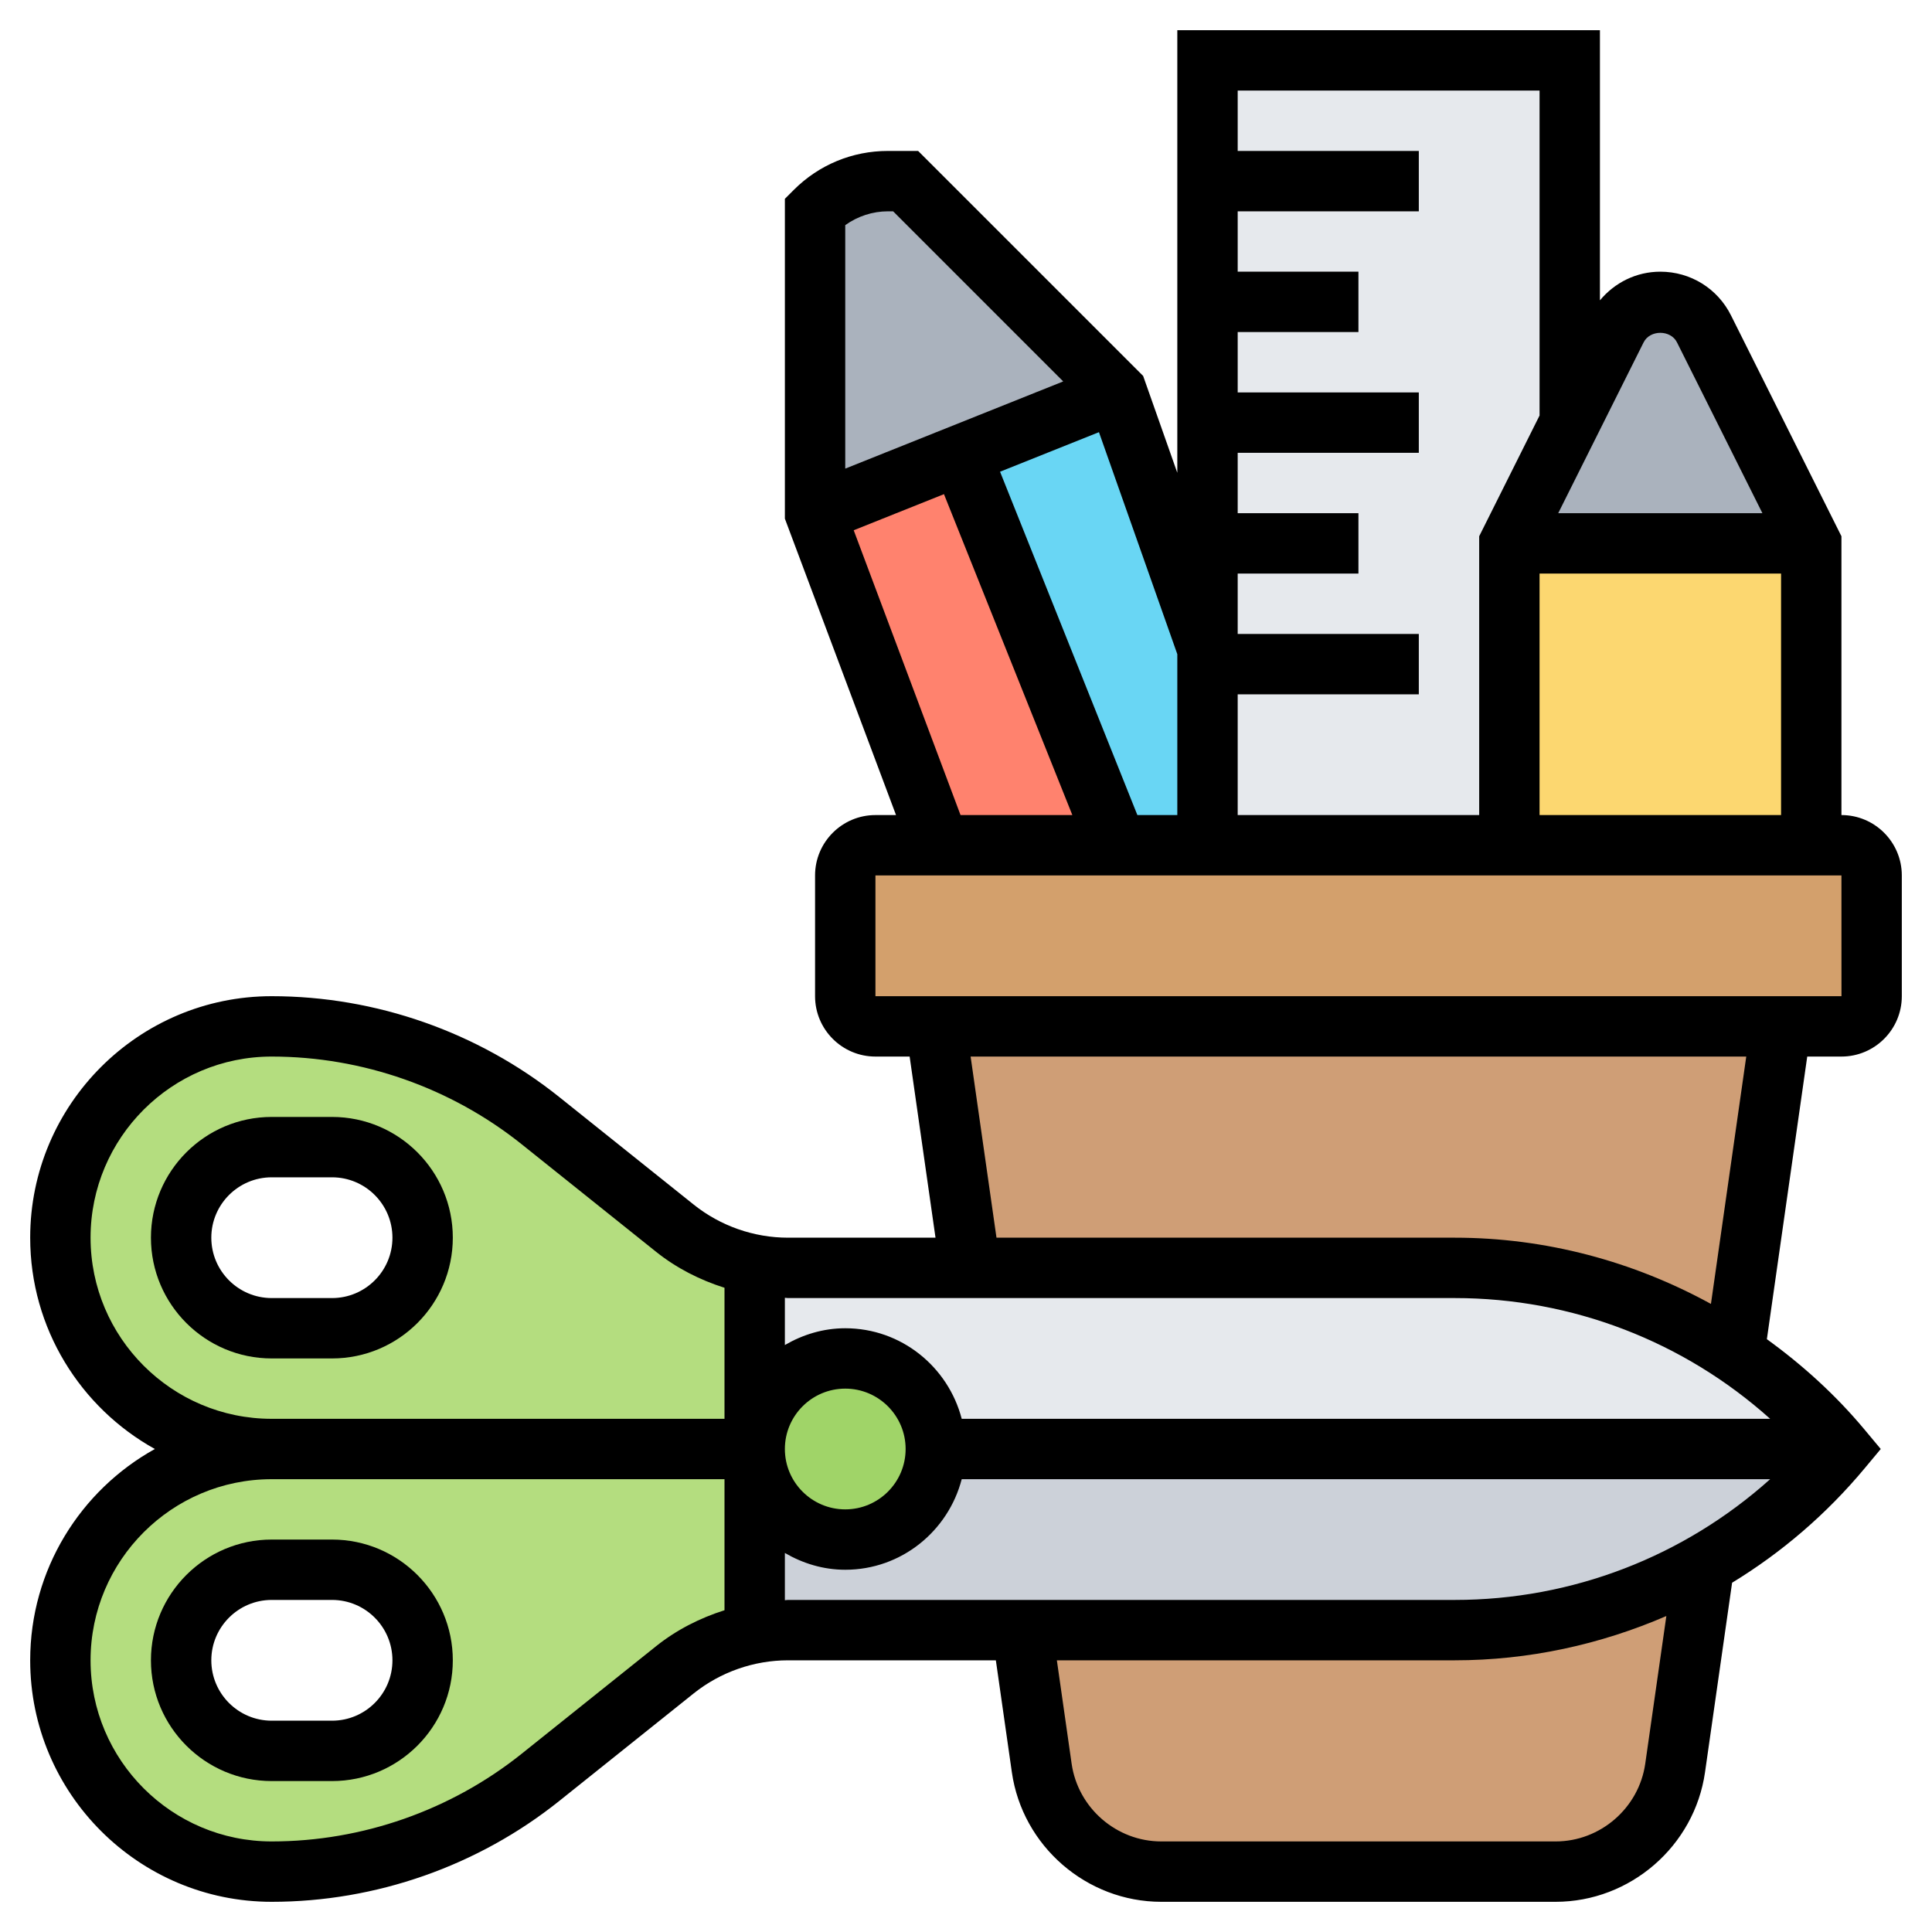 <svg id="Layer_5" enable-background="new 0 0 64 64" height="512" viewBox="0 0 64 64" width="512" xmlns="http://www.w3.org/2000/svg"><g><g><g><path d="m48.19 54c2.93 0 5.78-.77 8.26-2.2l.01.01-.97 6.76c-.28 1.97-1.97 3.43-3.96 3.43h-13.06c-1.99 0-3.68-1.46-3.96-3.43l-.65-4.57z" fill="#cf9e76"/></g><g><path d="m55.26 43.58c-2.18-1.03-4.6-1.58-7.07-1.58h-16.05l-1.14-8h28l-1.54 10.81-.01.01c-.7-.47-1.43-.89-2.19-1.24z" fill="#cf9e76"/></g><g><path d="m62 29v4c0 .55-.45 1-1 1h-2-28-2c-.55 0-1-.45-1-1v-4c0-.55.45-1 1-1h2.12 5.88 3 10 10 1c.55 0 1 .45 1 1z" fill="#d3a06c"/></g><g><path d="m37 13-5.17 2.07-4.83 1.93v-10c.64-.64 1.51-1 2.41-1h.59z" fill="#aab2bd"/></g><g><path d="m40 22v6h-3l-5.17-12.93 5.17-2.07 3 8.5z" fill="#69d6f4"/></g><g><path d="m31.83 15.07 5.17 12.93h-5.88l-4.12-11z" fill="#ff826e"/></g><g><path d="m50 18v10h-10v-6-.5-3.5-4-4-4-4h12v11.8l.08.04z" fill="#e6e9ed"/></g><g><path d="m56.45 10.89 3.55 7.11h-10l2.08-4.16 1.47-2.95c.28-.54.84-.89 1.45-.89s1.17.35 1.45.89z" fill="#aab2bd"/></g><g><path d="m50 18h10v10h-10z" fill="#fcd770"/></g><g><path d="m28 51c1.66 0 3-1.34 3-3h30c-1.29 1.55-2.83 2.83-4.55 3.8-2.48 1.43-5.33 2.2-8.26 2.2h-14.33-7.76c-.37 0-.74.03-1.1.11v-.01-6.1c0 1.66 1.34 3 3 3z" fill="#ccd1d9"/></g><g><path d="m26.1 42h6.04 16.05c2.47 0 4.89.55 7.07 1.58.76.35 1.49.77 2.19 1.24 1.32.87 2.52 1.94 3.55 3.18h-30c0-1.66-1.34-3-3-3s-3 1.34-3 3v-6.1-.01c.36.08.73.11 1.1.11z" fill="#e6e9ed"/></g><g><circle cx="28" cy="48" fill="#a0d468" r="3"/></g><g><path d="m25 54.1v.01c-.96.17-1.87.58-2.64 1.2l-4.46 3.57c-1.26 1.01-2.68 1.79-4.18 2.32-1.5.52-3.1.8-4.72.8-1.94 0-3.68-.78-4.95-2.05s-2.05-3.01-2.05-4.95c0-3.87 3.13-7 7-7h16zm-11 .9c0-1.66-1.34-3-3-3h-2c-.83 0-1.58.34-2.12.88s-.88 1.29-.88 2.12c0 1.66 1.34 3 3 3h2c.83 0 1.58-.34 2.12-.88s.88-1.29.88-2.12z" fill="#b4dd7f"/></g><g><path d="m25 41.9v6.1h-16c-1.94 0-3.68-.78-4.95-2.05s-2.05-3.01-2.05-4.95.78-3.68 2.05-4.95 3.01-2.05 4.95-2.05c3.24 0 6.38 1.1 8.9 3.12l4.46 3.57c.77.62 1.68 1.03 2.64 1.2zm-11-.9c0-.83-.34-1.58-.88-2.12s-1.29-.88-2.12-.88h-2c-1.66 0-3 1.34-3 3 0 .83.34 1.58.88 2.12s1.29.88 2.12.88h2c1.66 0 3-1.34 3-3z" fill="#b4dd7f"/></g></g><g><path d="m5 55c0 2.206 1.794 4 4 4h2c2.206 0 4-1.794 4-4s-1.794-4-4-4h-2c-2.206 0-4 1.794-4 4zm8 0c0 1.103-.897 2-2 2h-2c-1.103 0-2-.897-2-2s.897-2 2-2h2c1.103 0 2 .897 2 2z"/><path d="m11 37h-2c-2.206 0-4 1.794-4 4s1.794 4 4 4h2c2.206 0 4-1.794 4-4s-1.794-4-4-4zm0 6h-2c-1.103 0-2-.897-2-2s.897-2 2-2h2c1.103 0 2 .897 2 2s-.897 2-2 2z"/><path d="m61 27v-9.236l-3.658-7.316c-.446-.893-1.343-1.448-2.342-1.448-.792 0-1.51.359-2 .949v-8.949h-14v14.662l-1.132-3.209-7.454-7.453h-1c-1.179 0-2.288.459-3.121 1.293l-.293.293v10.595l3.682 9.819h-.682c-1.103 0-2 .897-2 2v4c0 1.103.897 2 2 2h1.133l.857 6h-4.886c-1.131 0-2.24-.389-3.124-1.096l-4.452-3.562c-2.694-2.155-6.077-3.342-9.528-3.342-4.411 0-8 3.589-8 8 0 3.008 1.669 5.634 4.13 7-2.461 1.366-4.13 3.992-4.13 7 0 4.411 3.589 8 8 8 3.451 0 6.834-1.187 9.529-3.343l4.452-3.562c.884-.706 1.993-1.095 3.123-1.095h6.885l.53 3.708c.35 2.447 2.478 4.292 4.95 4.292h13.062c2.472 0 4.6-1.845 4.95-4.292l.897-6.278c1.641-1 3.127-2.273 4.391-3.79l.533-.64-.534-.64c-.958-1.149-2.054-2.141-3.238-2.998l1.337-9.362h1.133c1.103 0 2-.897 2-2v-4c0-1.103-.897-2-2-2zm-6.553-15.659c.211-.421.895-.421 1.105 0l2.83 5.659h-6.764zm4.553 7.659v8h-8v-8zm-18 4h6v-2h-6v-2h4v-2h-4v-2h6v-2h-6v-2h4v-2h-4v-2h6v-2h-6v-2h10v10.764l-2 4v9.236h-8zm-2-1.329v5.329h-1.323l-4.549-11.374 3.276-1.31zm-11-14.213c.409-.294.907-.458 1.414-.458h.172l5.634 5.635-7.22 2.888zm.28 10.107 2.99-1.196 4.253 10.631h-3.704zm-4.28 35.776c-.818.259-1.592.652-2.268 1.193l-4.452 3.562c-2.342 1.873-5.282 2.904-8.28 2.904-3.309 0-6-2.691-6-6s2.691-6 6-6h15zm0-6.341h-15c-3.309 0-6-2.691-6-6s2.691-6 6-6c2.998 0 5.938 1.031 8.28 2.904l4.452 3.562c.676.541 1.45.934 2.268 1.193zm30.501 11.424c-.21 1.469-1.487 2.576-2.97 2.576h-13.062c-1.483 0-2.76-1.107-2.97-2.576l-.489-3.424h13.18c2.45 0 4.824-.522 7.01-1.467zm-6.311-5.424h-22.086c-.035 0-.069.008-.104.009v-1.565c.591.344 1.268.556 2 .556 1.858 0 3.411-1.28 3.858-3h26.781c-2.855 2.56-6.553 4-10.449 4zm-22.19-5c0-1.103.897-2 2-2s2 .897 2 2-.897 2-2 2-2-.897-2-2zm32.639-1h-26.781c-.447-1.72-2-3-3.858-3-.732 0-1.409.212-2 .556v-1.565c.035.001.069.009.104.009h22.086c3.896 0 7.594 1.44 10.449 4zm-26.486-12h25.694l-1.17 8.194c-2.571-1.41-5.472-2.194-8.487-2.194h-15.18zm-3.153-2v-4h32l.001 4z"/></g></g></svg>